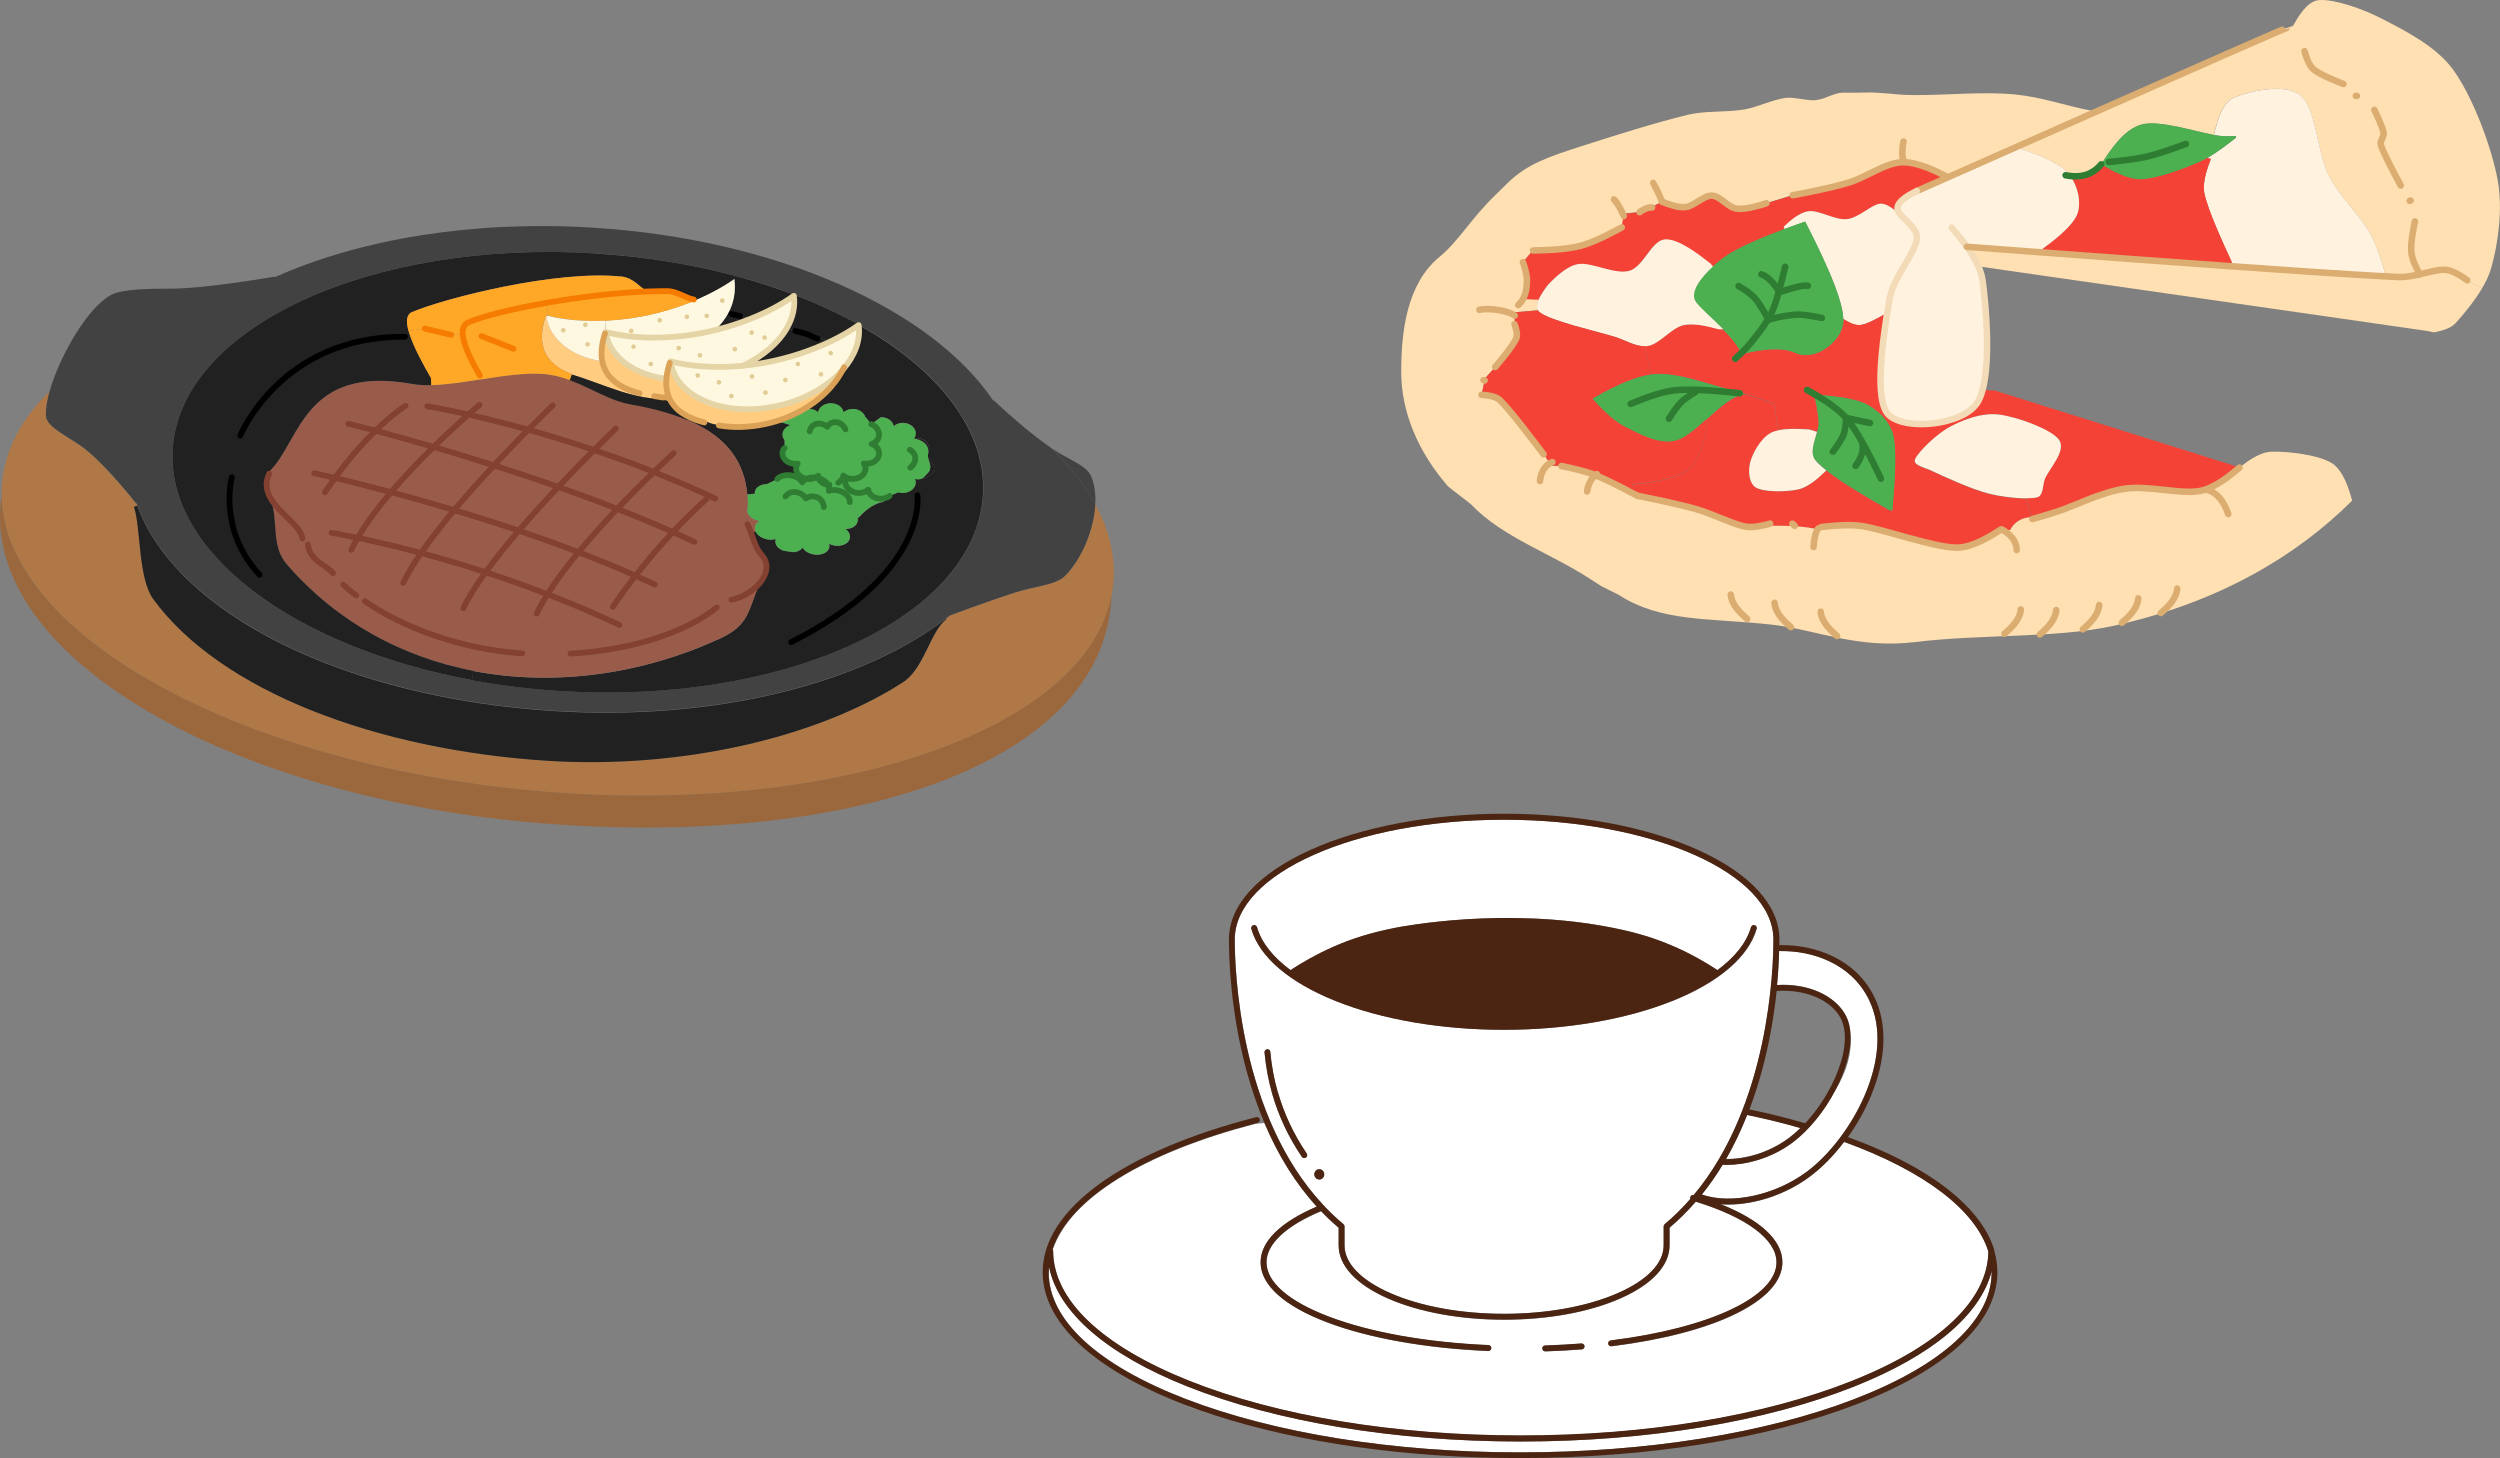<?xml version="1.0" encoding="UTF-8"?>
<svg id="Layer_2" xmlns="http://www.w3.org/2000/svg" viewBox="0 0 237.06 138.28">
  <rect x="0" y="0" width="237.06" height="138.28" fill="#808080" stroke="none"/>
  <defs>
    <style>
      .cls-1 {
        stroke: #844131;
      }

      .cls-1, .cls-2, .cls-3, .cls-4, .cls-5, .cls-6, .cls-7, .cls-8, .cls-9, .cls-10 {
        fill: none;
      }

      .cls-1, .cls-2, .cls-3, .cls-5, .cls-6, .cls-7, .cls-8, .cls-9, .cls-10 {
        stroke-linecap: round;
        stroke-linejoin: round;
      }

      .cls-1, .cls-3, .cls-5, .cls-8, .cls-9, .cls-10 {
        stroke-width: .55px;
      }

      .cls-11 {
        fill: #995c4a;
      }

      .cls-2 {
        stroke: #dbad71;
      }

      .cls-2, .cls-6, .cls-7 {
        stroke-width: .62px;
      }

      .cls-12 {
        fill: #fff;
      }

      .cls-13 {
        fill: #f44336;
      }

      .cls-14 {
        fill: #424242;
      }

      .cls-15 {
        fill: #ffe0b2;
      }

      .cls-3 {
        stroke: #e5d4a5;
      }

      .cls-16 {
        fill: #e0cc94;
      }

      .cls-17 {
        fill: #4c2512;
      }

      .cls-18 {
        fill: #4caf50;
      }

      .cls-19 {
        fill: #ffcc80;
      }

      .cls-5, .cls-7 {
        stroke: #2e7d32;
      }

      .cls-6 {
        stroke: #f4dbb8;
      }

      .cls-20 {
        fill: #212121;
      }

      .cls-21 {
        fill: #af7846;
      }

      .cls-22 {
        fill: #9b683e;
      }

      .cls-8 {
        stroke: #000;
      }

      .cls-9 {
        stroke: #dba156;
      }

      .cls-23 {
        fill: #fff3e0;
      }

      .cls-10 {
        stroke: #f57c00;
      }

      .cls-24 {
        fill: #fff8e1;
      }

      .cls-25 {
        fill: #ffa726;
      }
    </style>
  </defs>
  <g id="_レイヤー_1" data-name="レイヤー_1">
    <g id="coffee2">
      <path class="cls-4" d="M174.56,96.63c-.64-1.31-2.19-2.28-4.14-2.59-.65-.1-1.3-.13-1.95-.08,0,0-.02,0-.02,0-.23,2.18-.65,4.81-1.4,7.58-.34,1.26-.73,2.46-1.16,3.6,0,.02,0,.04-.01.06.69.15,1.57.34,2.21.49,1.04.25,2.07.52,3.05.81.03-.02.06-.04.08-.06,1.05-1.15,1.99-2.57,2.68-4.05,1.07-2.33,1.31-4.42.66-5.75Z"/>
      <path class="cls-4" d="M175.47,98.19c.04,1.28-.31,2.81-1.06,4.42-.11.25-.23.49-.36.73,1.12-1.77,1.58-3.63,1.42-5.16Z"/>
      <path class="cls-12" d="M111.85,133.03c.83.34,1.94.75,3.35,1.2-1.02-.33-2-.68-2.95-1.04-.13-.05-.26-.1-.4-.16Z"/>
      <path class="cls-12" d="M99.82,118.46s.05.1.05.16c0,4.63,4.58,9.01,12.89,12.32,8.4,3.35,19.56,5.19,31.45,5.19s23.05-1.84,31.45-5.19c8.27-3.3,12.85-7.65,12.89-12.25-1.22-3.93-6.05-7.63-13.68-10.4-.98,1.29-2.08,2.42-3.23,3.28-2.29,1.71-5.19,2.66-7.74,2.66-.25,0-.49,0-.73-.03,3.79,1.51,5.85,3.43,5.85,5.51,0,3.61-6.36,6.74-16.21,7.96-.01,0-.02,0-.03,0-.14,0-.26-.1-.28-.24-.02-.15.09-.29.24-.31,9.4-1.17,15.72-4.14,15.72-7.41,0-2.15-2.78-4.24-7.65-5.75-.78.9-1.61,1.72-2.49,2.47v1.67c0,1.93-1.66,3.72-4.68,5.04-2.94,1.29-6.85,2.01-11.01,2.01s-8.06-.71-11.01-2.01c-3.02-1.33-4.68-3.12-4.68-5.04v-1.67c-.58-.49-1.14-1.02-1.67-1.57-3.33,1.4-5.17,3.12-5.17,4.85,0,1.88,2.12,3.72,5.97,5.17,3.91,1.48,9.26,2.43,15.08,2.68.15,0,.27.14.27.29,0,.15-.13.27-.28.27,0,0,0,0-.01,0-5.88-.25-11.3-1.21-15.26-2.71-4.08-1.54-6.33-3.56-6.33-5.69,0-1.97,1.84-3.79,5.32-5.29-1.99-2.18-3.65-4.84-4.96-7.94-.27.02-.56.05-.86.08-10.65,2.78-17.57,7.11-19.2,11.9ZM146.52,127.59c1.16-.04,2.31-.1,3.44-.19.15-.01.29.1.3.26s-.1.29-.26.3c-1.13.09-2.3.15-3.46.19,0,0,0,0,0,0-.15,0-.27-.12-.28-.27,0-.15.12-.28.27-.29Z"/>
      <path class="cls-12" d="M168.78,89.64s-.04-.04-.06-.06c0,.03,0,.05,0,.08.02,0,.04-.02.06-.02Z"/>
      <path class="cls-12" d="M177.21,94.78c-1.7-3.47-5.43-4.65-8.37-4.6-.05,0-.1-.01-.14-.04-.02.85-.08,1.96-.2,3.26.67-.05,1.34-.02,2.01.09,2.13.34,3.83,1.42,4.55,2.89.25.51.38,1.12.41,1.8.16,1.53-.3,3.38-1.42,5.16-1.05,2.02-2.54,3.85-4.09,5.01-2.1,1.57-4.51,2.11-6.24,2.11-.13,0-.26,0-.38-.01-.61,1-1.26,1.94-1.97,2.82,2.74.97,6.96.07,9.93-2.15,4.25-3.17,8.56-10.93,5.91-16.34Z"/>
      <path class="cls-12" d="M160.29,113.51c.04-.14.18-.22.32-.19,7.16-8.56,7.56-21.48,7.56-24.23,0-6.27-11.46-11.36-25.54-11.36s-25.54,5.1-25.54,11.36c0,2.85.43,16.66,8.4,25.18.05.03.1.07.12.13.56.59,1.15,1.15,1.79,1.68.06.05.1.13.1.21v1.8c0,1.69,1.54,3.3,4.35,4.53,2.88,1.26,6.71,1.96,10.78,1.96s7.91-.7,10.78-1.96c2.8-1.23,4.35-2.84,4.35-4.53v-1.8c0-.08.04-.16.1-.21.89-.74,1.7-1.55,2.44-2.4-.02-.05-.02-.12,0-.18ZM123.83,109.77s-.1.05-.16.05c-.09,0-.18-.04-.23-.12-1.25-1.84-2.19-3.85-2.81-5.97-.37-1.28-.61-2.6-.73-3.93-.01-.15.1-.29.25-.3.15-.01.29.1.3.25.12,1.3.36,2.59.71,3.83.6,2.07,1.52,4.03,2.73,5.81.09.13.05.3-.07.39ZM125.1,111.84c-.26,0-.47-.22-.47-.49s.21-.49.47-.49.47.22.47.49-.21.49-.47.49ZM158.55,94.93c-4.4,1.76-10.05,2.72-15.93,2.72s-11.53-.97-15.93-2.72c-4.41-1.76-7.26-4.19-8.02-6.85-.04-.15.04-.3.19-.35.15-.04.3.04.35.19.42,1.48,1.53,2.85,3.18,4.07,1.02-.67,2.41-1.5,4.12-2.24,1.8-.79,3.56-1.32,5.7-1.75.73-.15,10.63-2.07,20.84,0,2.14.43,3.9.96,5.7,1.75,1.71.75,3.1,1.57,4.12,2.24,1.64-1.21,2.75-2.59,3.18-4.07.04-.15.2-.23.35-.19.15.04.23.2.19.35-.76,2.66-3.61,5.09-8.02,6.85Z"/>
      <path class="cls-12" d="M175.86,132.66c8.38-3.23,13-7.49,13-12,0-.03,0-.07,0-.1-1.08,4.14-5.59,7.95-12.99,10.9-8.46,3.37-19.7,5.23-31.65,5.23s-23.19-1.86-31.65-5.23c-7.65-3.05-12.22-7.03-13.09-11.33-.01.18-.02.35-.02.53,0,4.51,4.62,8.77,13,12,8.47,3.26,19.73,5.06,31.71,5.06s23.24-1.8,31.71-5.06Z"/>
      <path class="cls-12" d="M169.63,107.9c.37-.28.74-.59,1.09-.95-.9-.25-1.82-.5-2.76-.73-.66-.16-1.6-.36-2.29-.51-.59,1.49-1.26,2.89-2,4.18,1.64.02,3.95-.5,5.96-2Z"/>
      <path class="cls-12" d="M171.16,106.5s.04-.05.06-.07c-.03.02-.06.04-.08.06,0,0,.01,0,.02,0Z"/>
      <path class="cls-12" d="M165.87,105.2s0,0,0,0c0-.02,0-.04.01-.06,0,.02-.01.04-.02.05Z"/>
      <path class="cls-17" d="M189.11,118.57s0-.02,0-.03c-.54-1.78-1.75-3.49-3.63-5.13-2.44-2.12-5.89-4-10.25-5.59.86-1.2,1.6-2.51,2.17-3.87,1.47-3.5,1.59-6.85.33-9.42-1.81-3.7-5.78-4.96-8.88-4.91-.02,0-.04,0-.06,0-.02,0-.04.01-.06.02,0-.03,0-.05,0-.08,0-.18,0-.34,0-.48,0-3.23-2.74-6.24-7.73-8.49-4.91-2.21-11.44-3.43-18.37-3.43s-13.46,1.22-18.37,3.43c-4.98,2.25-7.73,5.26-7.73,8.49,0,1.89.16,6.89,1.67,12.45.48,1.76,1.04,3.4,1.69,4.94,1.31,3.1,2.97,5.75,4.96,7.94-3.48,1.5-5.32,3.32-5.32,5.29,0,2.13,2.25,4.15,6.33,5.69,3.96,1.5,9.38,2.46,15.26,2.71,0,0,0,0,.01,0,.15,0,.27-.12.28-.27,0-.15-.11-.28-.27-.29-5.82-.25-11.18-1.2-15.08-2.68-3.85-1.45-5.97-3.29-5.97-5.17,0-1.73,1.83-3.45,5.17-4.85.54.56,1.09,1.08,1.67,1.57v1.67c0,1.93,1.66,3.72,4.68,5.04,2.94,1.29,6.85,2.01,11.01,2.01s8.06-.71,11.01-2.01c3.02-1.33,4.68-3.12,4.68-5.04v-1.67c.88-.75,1.71-1.57,2.49-2.47,4.87,1.51,7.65,3.59,7.65,5.75,0,3.26-6.32,6.24-15.72,7.41-.15.02-.26.16-.24.31.02.14.14.24.28.24.01,0,.02,0,.03,0,9.85-1.22,16.21-4.35,16.21-7.96,0-2.08-2.05-3.99-5.85-5.51.24.02.48.03.73.03,2.55,0,5.46-.95,7.74-2.66,1.15-.86,2.26-1.99,3.23-3.28,7.63,2.77,12.46,6.47,13.68,10.4-.05,4.61-4.62,8.95-12.89,12.25-8.4,3.35-19.56,5.19-31.45,5.19s-23.05-1.84-31.45-5.19c-8.31-3.32-12.89-7.69-12.89-12.32,0-.06-.02-.11-.05-.16,1.63-4.78,8.55-9.12,19.2-11.9.08-.02.17-.04.25-.07.15-.04.24-.19.2-.34-.04-.15-.19-.24-.34-.2-12.68,3.26-20.25,8.76-20.25,14.7,0,4.68,4.6,9.06,12.96,12.37.13.05.26.1.4.16.95.37,1.93.71,2.95,1.04,8.11,2.63,18.25,4.06,28.96,4.06,12.05,0,23.38-1.81,31.91-5.1,8.61-3.32,13.35-7.77,13.35-12.52,0-.71-.11-1.4-.31-2.09ZM165.67,105.73c.7.15,1.63.35,2.29.51.94.23,1.86.47,2.76.73-.36.35-.72.67-1.09.95-2.02,1.5-4.33,2.02-5.96,2,.74-1.29,1.41-2.69,2-4.18ZM171.23,106.43s-.04.05-.06.07c0,0-.01,0-.02,0-.99-.28-2.01-.56-3.05-.81-.64-.15-1.53-.35-2.21-.49,0,0,0,0,0,0,0-.02.01-.04.02-.05.43-1.15.82-2.35,1.16-3.6.75-2.77,1.17-5.4,1.4-7.58,0,0,.02,0,.02,0,.65-.05,1.3-.02,1.95.08,1.95.31,3.5,1.27,4.14,2.59.65,1.33.41,3.42-.66,5.75-.68,1.49-1.63,2.91-2.68,4.05ZM157.85,116.08c-.06.05-.1.13-.1.21v1.8c0,1.69-1.54,3.3-4.35,4.53-2.88,1.26-6.71,1.96-10.78,1.96s-7.91-.7-10.78-1.96c-2.8-1.23-4.35-2.84-4.35-4.53v-1.8c0-.08-.04-.16-.1-.21-.64-.53-1.23-1.09-1.79-1.68-.03-.06-.07-.1-.12-.13-7.97-8.51-8.4-22.32-8.4-25.18,0-6.27,11.46-11.36,25.54-11.36s25.54,5.1,25.54,11.36c0,2.75-.4,15.67-7.56,24.23-.14-.03-.28.05-.32.19-.02.06-.01.12,0,.18-.74.85-1.55,1.65-2.44,2.4ZM171.31,111.12c-2.97,2.22-7.19,3.12-9.93,2.15.7-.87,1.36-1.81,1.97-2.82.12,0,.25.01.38.01,1.73,0,4.14-.55,6.24-2.11,1.55-1.15,3.04-2.99,4.09-5.01.13-.24.25-.49.36-.73.74-1.62,1.1-3.15,1.06-4.42-.02-.68-.15-1.29-.41-1.8-.72-1.47-2.42-2.56-4.55-2.89-.66-.1-1.34-.13-2.01-.09.12-1.29.18-2.41.2-3.26.04.02.09.04.14.04,2.93-.05,6.67,1.13,8.37,4.6,2.65,5.41-1.66,13.17-5.91,16.34ZM99.45,120.66c0-.18,0-.35.02-.53.87,4.3,5.44,8.28,13.09,11.33,8.46,3.37,19.7,5.23,31.65,5.23s23.19-1.86,31.65-5.23c7.4-2.95,11.91-6.76,12.99-10.9,0,.03,0,.07,0,.1,0,4.51-4.62,8.77-13,12-8.47,3.26-19.73,5.06-31.71,5.06s-23.24-1.8-31.71-5.06c-8.38-3.23-13-7.49-13-12Z"/>
      <path class="cls-17" d="M146.53,128.14s0,0,0,0c1.17-.04,2.33-.1,3.46-.19.15-.01.27-.15.26-.3s-.15-.27-.3-.26c-1.12.09-2.28.15-3.44.19-.15,0-.28.13-.27.29,0,.15.13.27.28.27Z"/>
      <path class="cls-17" d="M166.57,88.08c.04-.15-.04-.3-.19-.35-.15-.04-.3.04-.35.19-.42,1.48-1.53,2.85-3.18,4.07-1.02-.67-2.41-1.5-4.12-2.24-1.8-.79-3.56-1.32-5.7-1.75-10.21-2.07-20.11-.15-20.84,0-2.14.43-3.9.96-5.7,1.75-1.71.75-3.1,1.57-4.12,2.24-1.64-1.21-2.75-2.59-3.18-4.07-.04-.15-.2-.23-.35-.19-.15.04-.23.2-.19.35.76,2.66,3.61,5.09,8.02,6.85,4.4,1.76,10.05,2.72,15.93,2.72s11.53-.97,15.93-2.72c4.41-1.76,7.26-4.19,8.02-6.85Z"/>
      <path class="cls-17" d="M121.17,103.57c-.36-1.24-.6-2.53-.71-3.83-.01-.15-.15-.27-.3-.25-.15.01-.27.15-.25.3.12,1.33.37,2.66.73,3.93.61,2.13,1.56,4.14,2.81,5.97.05.08.14.12.23.12.05,0,.11-.02.16-.05.13-.09.16-.26.07-.39-1.22-1.79-2.14-3.74-2.73-5.81Z"/>
      <path class="cls-17" d="M125.1,110.87c-.26,0-.47.22-.47.49s.21.49.47.49.47-.22.47-.49-.21-.49-.47-.49Z"/>
    </g>
    <g>
      <g>
        <path class="cls-15" d="M229.45,26.01c-.69.16-1.41.3-2.06.27-.4-.02-.83-.04-1.31-.07l.02-.49c-.26-.87-.78-2.6-1.46-3.76-.89-1.52-2.86-3.4-3.85-5.37-1.09-2.15-1.16-6.32-2.66-7.55-1.49-1.22-4.94-.35-6.29.21-1.12.47-1.59,2.26-1.82,3.16l-.08.39c-1.89-.35-5.12-1.41-6.81-1.01-1.76.42-3.18,2.67-3.89,3.8-.7.83-1.65,1.26-2.93,1.11-.1-.14-.21-.28-.32-.4-.97-1.04-3.52-1.89-4.79-2.32l-.02-.04c2.24-.99,4.71-2.09,7.2-3.19,9.05-4.01,18.43-8.14,18.43-8.09l.62-.2c.44-.78,1.31-2.35,2.46-2.45,1.4-.12,4.11.8,5.94,1.75,2.13,1.1,5.18,2.61,6.81,4.88,1.84,2.55,3.6,7.25,4.19,10.38.53,2.77.04,6.17-.62,8.45-.18.62-.49,1.26-.86,1.88l-1.4-.75c-.44-.32-1.34-.97-2.13-1-.62-.03-1.48.22-2.38.42Z"/>
        <path class="cls-15" d="M229.45,26.01c.9-.2,1.76-.45,2.38-.42.78.04,1.68.68,2.13,1l1.4.75c-.81,1.36-1.89,2.62-2.52,3.31-.5.55-1.54.77-2.06.87l-.5-.12c-14.18-2.04-28.35-4.08-42.52-6.12l-.13.04c-.29-.67-.69-1.33-1.11-1.92h0c2.04.15,4.44.33,7.07.53,5.54.42,12.04.9,18,1.32,5.81.41,11.1.77,14.5.95.47.03.91.05,1.31.07.65.03,1.37-.1,2.06-.27Z"/>
        <path class="cls-23" d="M212.03,12.9c-.49.03-1.01.03-1.46-.01-.18-.02-.39-.05-.62-.09l.08-.39c.24-.9.7-2.69,1.82-3.16,1.35-.56,4.8-1.43,6.29-.21,1.49,1.22,1.57,5.39,2.66,7.55.99,1.97,2.96,3.85,3.85,5.37.68,1.16,1.2,2.89,1.46,3.76l-.02.49c-3.4-.19-8.7-.54-14.5-.95l.03-.4c-.75-1.64-2.26-4.9-2.6-6.53-.22-1.08.35-2.53.62-3.25l-.37-.08c1.07-.61,2.16-1.47,2.76-1.95v-.14Z"/>
        <path class="cls-13" d="M155.12,47c2.86,0,4.9.82,7.34,2.04,1.63,0,3.26,1.22,5.3.82,1.63,0,3.26,0,4.9.41,2.04-.82,3.67-.41,5.71,0,2.45.41,4.9,2.04,7.75,1.63,1.22-.41,2.45-.82,3.67-1.63h.82c.41-.82,1.22-1.22,2.04-1.22l-.56-1.78c-1.04,0-2.44-.18-3.48-.44-1.69-.42-4.36-1.66-5.53-2.21-.55-.26-1.74-.5-1.49-1.06.3-.69,2-2.37,3.32-3.08.51-.27,1.07-.53,1.66-.73l-.19-.53c-2.19,1.29-6.24,1.4-7.39.02l-.59.14c.53.54.95,1.2,1.12,1.9.39,1.66.08,5.22-.09,7.13l-.26-.02c-1.55-.89-4.33-2.47-5.99-3.78h0c-.53.52-1.58,1.54-2.6,1.79-1.11.27-3.27.28-4.04-.14-.72-.4-.78-1.61-.58-2.4.22-.87.99-2.27,1.93-2.79.21-.12.47-.2.75-.26l-.42-2.52c-.63-.22-1.65-.57-2.7-.89-1.08,0-2.42,1.23-3.73,2.4l.13.15c-.2,1.2-.6,3.58-1.84,4.59-1.16.94-3.77,1.26-5.29,1.42l.07.66c.26,0,.26.05.26.41Z"/>
        <path class="cls-15" d="M221.06,43.89c-1.29-.79-4.32-1.13-5.77-1.05-1.1.06-2.33,1.02-2.94,1.5-.78.65-2.33,1.95-3.77,2.22-1.81.33-4.85-.54-7.09-.22-2.22.32-4.91,1.68-6.38,2.16-.79.26-1.86.56-2.4.72l-.06-.18c-.82,0-1.63.41-2.04,1.22h-.82c-1.22.82-2.45,1.22-3.67,1.63-2.86.41-5.3-1.22-7.75-1.63-2.04-.41-3.67-.82-5.71,0-1.63-.41-3.26-.41-4.9-.41-2.04.41-3.67-.82-5.3-.82-2.45-1.22-4.49-2.04-7.34-2.04,0-.35,0-.4-.26-.41l.02.21c-1-.53-2.53-1.33-3.59-1.75-.02,0-.05-.02-.07-.03-1.02-.4-2.45-.69-3.16-.84l-1.39-.04c.1-.1.2-.17.29-.22l-.58-.85c-1.05-1.4-3.15-4.19-4.14-5.13-.44-.42-1.32-.48-1.75-.51l.29-1.37s-.07-.02-.11-.02l1.12-1.24c.56-.67,1.68-2.01,1.99-2.69.19-.42-.04-1.05-.16-1.37l.02-.82c-.13-.1-.31-.18-.51-.26l2.71-.23c-.16-.27-.09-.64.08-1.04l-1.48-.06c.2-.37.38-.93.37-1.8,0-.55-.26-1.31-.38-1.69l.96-1.11c1.01-.02,3.02-.05,4.42-.42,1.4-.36,3.13-1.3,3.99-1.77l.19-1.07c-.03-.07-.06-.14-.09-.2l1.58-.17c.22-.16.66-.45,1.08-.45l1.07-.52h.09c.48.2,1.44.58,2.17.49.78-.1,1.66-1.1,2.46-1.08.8.03,1.49,1.11,2.35,1.23.86.12,2.17-.3,2.82-.51l2.48-.75c1.19-.22,3.57-.67,5.28-1.19,1.7-.52,3.44-1.83,4.98-1.93,1.49-.1,3.35.85,4.28,1.32l.07.14c1.67-.74,3.97-1.76,6.59-2.92,2.24-.99,4.71-2.09,7.2-3.19l-.11-.24c-2.35-.44-4.67-1.28-7.2-1.53-2.99-.29-6.23.06-9.44.06-1.77,0-1.8-.13-4.04-.25l-1.51.02h-1.45c-.89.08-1.6.62-2.48.71-.77.08-2.07-.32-2.82-.22-1.28.17-2.66.87-3.89,1.09-1.76.31-3.73.11-5.39.51-3.35.82-7.1,2.02-10,2.95-3.15,1.01-5.24,1.7-7.09,3.51l-1.2,1.17c-2.37,2.31-3.44,4.33-5.29,5.86-3.11,2.56-3.62,7.12-3.62,10.89s1.56,7.52,4.37,10.78c.25.29,2.06,1.58,2.33,1.86,2.85,3,7.49,4.58,11.17,6.97l1.08.7h0s1.64.82,1.64.82c4.07,2.64,8.67,2.2,14.43,2.83,4.46.49,8.13,2.34,13.75,1.66,6.46-.78,13.28-.33,18.79-1.54,10.07-2.21,17.48-6.74,22.61-11.87-.28-1.03-.82-2.87-1.96-3.58Z"/>
        <path class="cls-13" d="M189.12,37.04l-1.12-.07c-.14.53-.33.98-.56,1.31-.25.35-.61.66-1.05.92l.19.53c.95-.34,1.98-.53,2.95-.42,1.72.21,4.99,1.39,5.72,2.4.73,1.02-1,2.8-1.35,3.7-.22.58-.12,1.57-.72,1.73-.26.07-.64.1-1.08.1l.56,1.78s0,0,0,0c0,0,0,0,0,0l.06.18c.54-.16,1.61-.46,2.4-.72,1.46-.48,4.15-1.84,6.38-2.16,2.24-.32,5.28.55,7.09.22,1.44-.26,2.99-1.56,3.77-2.22-7.74-2.43-15.49-4.86-23.24-7.3Z"/>
        <path class="cls-18" d="M212.03,12.9v.14c-.59.48-1.68,1.34-2.75,1.95-.25.14-.49.27-.73.38-1.51.66-4,1.6-5.55,1.64-1.34.03-2.94-.93-3.75-1.42.71-1.13,2.13-3.38,3.89-3.8,1.69-.4,4.92.66,6.81,1.01.23.04.43.08.62.09.44.04.97.04,1.46.01Z"/>
        <path class="cls-13" d="M211.62,24.85l-.03.4c-5.96-.42-12.46-.91-18-1.32l.02-.29c1-.74,3-2.22,3.4-3.44.35-1.07.02-2.51-.69-3.51,1.29.15,2.23-.28,2.93-1.11.8.49,2.41,1.45,3.75,1.42,1.55-.04,4.04-.98,5.55-1.64.24-.11.49-.23.73-.38l.37.08c-.28.72-.84,2.17-.62,3.25.33,1.63,1.84,4.9,2.6,6.53Z"/>
        <path class="cls-23" d="M186.51,23.4c.42.59.83,1.25,1.11,1.92.18.42.31.84.37,1.26.33,2.35.77,7.55,0,10.39-.14.53-.33.98-.56,1.31-.25.35-.61.66-1.05.92-2.19,1.29-6.24,1.4-7.39.02-1.15-1.4-.56-6.19-.07-9.32.09-.59.18-1.12.26-1.56.35-2.08,2.46-4.33,2.59-5.75.08-.91-1.2-1.71-1.67-2.39-.11-.15-.17-.29-.17-.43,0-.75,1.22-1.36,1.84-1.66,0,0,1.06-.47,2.83-1.25,1.67-.74,3.97-1.76,6.59-2.92l.02.04c1.28.42,3.83,1.28,4.79,2.32.11.12.22.26.32.4.71,1,1.04,2.43.69,3.51-.4,1.22-2.4,2.71-3.4,3.44l-.02.29c-2.63-.2-5.04-.38-7.07-.53h0Z"/>
        <path class="cls-23" d="M195.25,41.72c.73,1.02-1,2.8-1.35,3.7-.22.58-.12,1.57-.72,1.73-.26.07-.64.1-1.08.1-1.04,0-2.44-.18-3.48-.44-1.69-.42-4.36-1.66-5.53-2.21-.55-.26-1.74-.5-1.49-1.06.3-.69,2-2.37,3.32-3.08.51-.27,1.07-.53,1.66-.73.95-.34,1.98-.53,2.95-.42,1.72.21,4.99,1.39,5.72,2.4Z"/>
        <path class="cls-13" d="M156.54,19.67l1.07-.52h.09c.48.2,1.44.58,2.17.49.78-.1,1.66-1.1,2.46-1.08.8.03,1.49,1.11,2.35,1.23.86.12,2.17-.3,2.82-.51l2.48-.75c1.19-.22,3.57-.67,5.28-1.19,1.7-.52,3.44-1.83,4.98-1.93,1.49-.1,3.35.85,4.28,1.32l.07.14c-1.76.78-2.83,1.25-2.83,1.25-.62.31-1.84.92-1.84,1.66,0,.13.07.28.17.43l-.1.03c-.36-.33-1.09-.98-1.74-.91-.81.09-2,1.34-3.13,1.46-1.12.12-2.62-.87-3.62-.75-.92.11-1.89,1.02-2.37,1.47l.08.22c-2.02.75-4.52,1.77-5.78,2.72-.31.23-.67.53-1.03.85l-.22-.27c-1.02-.8-3.06-2.41-4.34-2.3-1.29.11-2,2.59-3.37,2.98-1.37.39-3.57-.85-4.85-.64-1.12.19-2.26,1.35-2.83,1.93-.27.35-.68.9-.91,1.42l-1.48-.06c.2-.37.38-.93.37-1.8,0-.55-.26-1.31-.38-1.69l.96-1.11c1.01-.02,3.02-.05,4.42-.42,1.4-.36,3.13-1.3,3.99-1.77l.19-1.07c-.03-.07-.06-.14-.09-.2l1.58-.17c.22-.16.66-.45,1.08-.45Z"/>
        <path class="cls-23" d="M180.1,20.2c.47.67,1.75,1.47,1.67,2.39-.13,1.43-2.24,3.68-2.59,5.75-.07.44-.16.97-.26,1.56l-.31-.05c-.53.3-1.59.9-2.22.97-.56.06-1.25-.36-1.6-.57-.06-2.22-2.41-6.85-3.61-9.22h-.05c-.52.18-1.18.42-1.91.69l-.08-.22c.48-.45,1.44-1.36,2.37-1.47,1-.12,2.5.87,3.62.75,1.13-.12,2.31-1.37,3.13-1.46.65-.07,1.38.58,1.74.91l.1-.03Z"/>
        <path class="cls-18" d="M172.11,37.41c1.22.09,3.65.28,4.89.92.5.26.99.62,1.41,1.04.53.54.95,1.2,1.12,1.9.39,1.66.08,5.22-.09,7.13l-.26-.02c-1.55-.89-4.33-2.47-5.99-3.78-.44-.35-.8-.67-1.04-.96-.57-.69-.1-1.77.15-2.7.08-.29.13-.58.13-.83-.02-.93-.3-2.16-.44-2.77.04.02.08.05.12.07h0Z"/>
        <path class="cls-13" d="M165.09,33.51h.31c1.13-.24,3.38-.72,4.85-.05,1.9.87,4.41-1.13,4.55-2.92,0-.09,0-.18,0-.29.34.21,1.03.63,1.6.57.64-.07,1.69-.67,2.22-.97l.31.05c-.49,3.13-1.09,7.92.07,9.32l-.59.14c-.42-.42-.91-.78-1.41-1.04-1.24-.64-3.67-.82-4.89-.92h0s-.08-.05-.12-.07c.14.61.42,1.84.44,2.77,0,.25-.05.53-.13.83l-.71-.22c-.71-.05-1.97-.13-2.94.07l-.42-2.52c-.63-.22-1.65-.57-2.7-.89-.59-.18-1.18-.35-1.71-.49-1.89-.47-4.75-1.57-6.88-1.42-.13,0-.27.02-.4.04l-.59-2.68c.12,0,.24,0,.35-.03,1.08-.19,2.21-1.7,3.32-1.96,1.09-.26,2.57.17,3.32.38h.45c.68.69,1.31,1.42,1.64,2.08l.18.1s-.07.07-.11.1Z"/>
        <path class="cls-18" d="M165.19,33.41l-.18-.1c-.32-.66-.95-1.39-1.64-2.09-1-1.01-2.11-1.96-2.54-2.53-.69-.92.42-2.34,1.58-3.41.36-.33.71-.62,1.03-.85,1.26-.94,3.76-1.96,5.78-2.72.72-.27,1.38-.51,1.91-.69h.05c1.2,2.37,3.55,7.01,3.61,9.23,0,.1,0,.2,0,.29-.13,1.8-2.65,3.79-4.55,2.92-1.47-.67-3.72-.19-4.85.05h-.31s.07-.07.11-.1Z"/>
        <path class="cls-23" d="M173.18,44.6h0c-.53.52-1.58,1.54-2.6,1.79-1.11.27-3.27.28-4.04-.14-.72-.4-.78-1.61-.58-2.4.22-.87.99-2.27,1.93-2.79.21-.12.47-.2.75-.26.97-.2,2.23-.12,2.94-.07l.71.22c-.24.93-.71,2.01-.15,2.7.24.29.6.62,1.04.96Z"/>
        <path class="cls-18" d="M163.81,36.89c.53.13,1.12.3,1.71.49-1.08,0-2.42,1.23-3.73,2.4-1.02.91-2.02,1.77-2.85,2-1.61.44-3.51-.62-4.84-1.29-1.23-.61-2.48-2-3.12-2.68,1.2-.68,3.51-2,5.55-2.29.14-.02.27-.03.4-.04,2.14-.15,5,.95,6.88,1.42Z"/>
        <path class="cls-23" d="M163.38,31.22h-.45c-.75-.21-2.24-.63-3.32-.38-1.11.26-2.24,1.77-3.32,1.96-.12.02-.24.03-.35.03-.95,0-1.87-.6-2.8-.88-1.72-.53-6.1-1.51-7.15-2.34-.07-.05-.12-.11-.16-.18-.16-.27-.09-.64.08-1.04.23-.52.64-1.06.91-1.42.57-.58,1.71-1.74,2.83-1.93,1.28-.21,3.48,1.03,4.85.64,1.37-.39,2.08-2.87,3.37-2.98,1.28-.11,3.32,1.5,4.34,2.3l.22.27c-1.16,1.06-2.28,2.49-1.58,3.41.43.57,1.54,1.51,2.54,2.53Z"/>
        <path class="cls-13" d="M151.29,45.05s-.05-.02-.07-.03c-1.02-.4-2.45-.69-3.16-.84l-1.39-.04c.1-.1.2-.17.29-.22l-.58-.85c-1.05-1.4-3.15-4.19-4.14-5.13-.44-.42-1.32-.48-1.75-.51l.29-1.37s-.07-.02-.11-.02l1.12-1.24c.56-.67,1.68-2.01,1.99-2.69.19-.42-.04-1.05-.16-1.37l.02-.82c-.13-.1-.31-.18-.51-.26l2.71-.23c.04.07.09.12.16.18,1.05.83,5.44,1.81,7.15,2.34.92.29,1.84.88,2.8.88l.59,2.68c-2.03.29-4.35,1.61-5.55,2.29.63.69,1.89,2.07,3.12,2.68,1.33.67,3.23,1.73,4.84,1.29.84-.23,1.83-1.1,2.85-2l.13.15c-.2,1.2-.6,3.58-1.84,4.59-1.16.94-3.77,1.26-5.29,1.42l.09.87c-1-.53-2.53-1.33-3.59-1.75Z"/>
      </g>
      <g>
        <path class="cls-7" d="M164.54,34.02c.14-.13.33-.31.54-.51.03-.03.07-.07.11-.1.32-.32.67-.69.93-1.02.45-.58,1.07-1.33,1.54-2.13.14-.24.27-.48.38-.72.23-.52.45-1.2.64-1.89.25-.88.46-1.78.59-2.35"/>
        <path class="cls-7" d="M164.86,27.12c.37.22,1.11.67,1.54,1.15.45.51.99,1.47,1.27,1.99.01.02.02.04.04.07"/>
        <path class="cls-7" d="M167.96,30.25c.31-.09.91-.26,2.13-.4.76-.09,2.02.17,2.66.3"/>
        <path class="cls-7" d="M199.97,15.36c.82-.08,2.45-.24,3.64-.52,1.22-.29,2.85-.89,3.66-1.19"/>
        <path class="cls-7" d="M172.11,37.41c.94.55,2.18,1.35,2.96,2.24.02.03.04.05.07.08,1.17,1.4,2.53,4.24,3.22,5.66"/>
        <path class="cls-7" d="M171.36,36.98c.18.1.39.22.62.35.04.02.08.05.12.07"/>
        <path class="cls-7" d="M167.02,26.01c.52.17,1.24.83,1.65,1.63,0,0,0,.01.02.01.2.09,1.95-.68,2.73-.55"/>
        <path class="cls-2" d="M184.53,16.71c-.93-.47-2.79-1.42-4.28-1.32-1.54.1-3.28,1.42-4.98,1.93-1.71.52-4.09.97-5.28,1.19"/>
        <path class="cls-2" d="M157.7,19.16c.48.19,1.44.57,2.17.47.78-.1,1.66-1.1,2.46-1.08.8.03,1.49,1.11,2.35,1.23.86.12,2.17-.3,2.82-.51"/>
        <path class="cls-2" d="M156.66,19.67s-.08,0-.11,0c-.42,0-.86.29-1.08.45"/>
        <path class="cls-2" d="M153.78,21.56c-.86.47-2.59,1.41-3.99,1.77-1.4.36-3.41.4-4.42.42"/>
        <path class="cls-2" d="M181.77,18.11s1.06-.47,2.83-1.25c1.67-.74,3.97-1.76,6.59-2.92,2.24-.99,4.71-2.09,7.2-3.19,9.05-4.01,18.43-8.14,18.43-8.09"/>
        <path class="cls-6" d="M181.77,18.11c-.62.31-1.84.92-1.84,1.66,0,.13.07.28.17.43.47.67,1.75,1.47,1.67,2.39-.13,1.43-2.24,3.68-2.59,5.75-.07.44-.16.97-.26,1.56-.49,3.13-1.09,7.92.07,9.32,1.15,1.38,5.2,1.27,7.39-.02.44-.26.8-.57,1.05-.92.24-.33.42-.78.56-1.31.77-2.84.33-8.04,0-10.39-.06-.42-.19-.84-.37-1.26-.29-.67-.69-1.33-1.11-1.92-.52-.73-1.07-1.37-1.45-1.82"/>
        <path class="cls-2" d="M186.51,23.4c2.04.15,4.44.33,7.07.53,5.54.42,12.04.9,18,1.32,5.81.41,11.1.77,14.5.95.47.03.91.05,1.31.07.65.03,1.37-.1,2.06-.27.9-.2,1.76-.45,2.38-.42.78.04,1.68.68,2.13,1"/>
        <path class="cls-2" d="M218.52,4.85c.13.44.38,1.31.87,1.73.62.52,2.08,1.09,2.82,1.38"/>
        <path class="cls-2" d="M223.49,9.09s-.07,0-.1,0"/>
        <path class="cls-2" d="M225.15,10.42c.25.53.76,1.6.87,2.16.07.4-.38.8-.25,1.19.27.84,1.34,2.82,1.88,3.82"/>
        <path class="cls-2" d="M228.5,19.04s.06-.01.08-.02"/>
        <path class="cls-2" d="M228.99,21c-.14.69-.42,2.06-.34,2.9.07.75.55,1.65.8,2.11,0,0,0,.01,0,.02"/>
        <path class="cls-7" d="M195.87,16.62c.16.03.31.05.45.07,1.29.15,2.23-.28,2.93-1.11"/>
        <path class="cls-2" d="M144.41,24.86c.13.38.38,1.14.38,1.69,0,.87-.17,1.42-.37,1.8-.16.29-.33.46-.45.58"/>
        <path class="cls-2" d="M143.61,30.74c.11.32.34.95.16,1.37-.31.68-1.42,2.02-1.99,2.69"/>
        <path class="cls-2" d="M140.78,36.07s-.07-.02-.11-.02"/>
        <path class="cls-2" d="M140.48,37.44c.44.03,1.31.09,1.75.51.98.94,3.08,3.74,4.14,5.13"/>
        <path class="cls-2" d="M148.06,44.19c.71.15,2.15.44,3.16.84.02,0,.05.02.07.03,1.05.42,2.59,1.22,3.59,1.75.14.08.28.15.4.21"/>
        <path class="cls-2" d="M155.27,47.01c1.28.26,3.84.78,5.54,1.26,1.58.45,3.48,1.43,4.66,1.66.78.16,1.85-.13,2.38-.28"/>
        <path class="cls-2" d="M170.18,49.86c-.07-.07-.15-.13-.22-.2"/>
        <path class="cls-2" d="M172.71,49.97c.86-.09,2.57-.28,3.84-.09,2.13.33,6.72,2,8.92,2.05,1.53.04,3.35-1.13,4.27-1.72"/>
        <path class="cls-2" d="M192.72,49.22c.54-.16,1.61-.46,2.4-.72,1.46-.48,4.15-1.84,6.38-2.16,2.24-.32,5.28.55,7.09.22,1.44-.26,2.99-1.56,3.77-2.22"/>
        <path class="cls-7" d="M154.63,38.3c.92-.38,2.77-1.15,4.24-1.3,1.73-.17,4.64.13,6.1.29"/>
        <path class="cls-7" d="M175.06,39.63h0c-.02.38-.06,1.11-.26,1.61-.21.53-.73,1.24-1,1.59"/>
        <path class="cls-7" d="M175.06,39.63c.75.16,1.5.32,2.25.48"/>
        <path class="cls-7" d="M176.63,42.12c.11.91-.41,1.68-.67,2.06"/>
        <path class="cls-7" d="M160.76,37.18c-.33.2-.99.59-1.39,1-.41.42-.87,1.15-1.11,1.52"/>
        <path class="cls-2" d="M140.28,29.38c.64-.16,1.98-.04,2.84.28.2.07.38.16.51.26"/>
        <path class="cls-2" d="M147.2,43.82s-.1.03-.24.11c-.09.05-.19.12-.29.22-.28.27-.57.71-.64,1.46"/>
        <path class="cls-2" d="M151.43,44.96s-.05.03-.14.09c-.22.18-.65.63-.8,1.55"/>
        <path class="cls-2" d="M172.42,50.11s-.36.33-.45,1.76"/>
        <path class="cls-2" d="M189.83,50.21s1.4.68,1.4,1.95"/>
        <path class="cls-2" d="M209.18,46.45s1.33.02,2.11,2.29"/>
        <path class="cls-2" d="M156.76,17.34s.58,1.06.85,1.8"/>
        <path class="cls-2" d="M153.04,18.91s.41.38.84,1.37c.03.07.06.13.09.2"/>
        <path class="cls-2" d="M180.5,13.42c-.11.4-.2,1.46.02,1.84"/>
        <path class="cls-2" d="M164.12,56.38c.07,1.03,1.06,1.88,1.55,2.31"/>
        <path class="cls-2" d="M168.27,57.16c.07,1.03,1.06,1.88,1.55,2.31"/>
        <path class="cls-2" d="M172.65,58c.07,1.03,1.06,1.88,1.55,2.31"/>
        <path class="cls-2" d="M191.62,57.79c-.07,1.03-1.06,1.88-1.55,2.31"/>
        <path class="cls-2" d="M194.98,57.85c-.07,1.03-1.06,1.88-1.55,2.31"/>
        <path class="cls-2" d="M199.05,57.37c-.07,1.03-1.06,1.88-1.55,2.31"/>
        <path class="cls-2" d="M202.76,56.74c-.07,1.03-1.06,1.88-1.55,2.31"/>
        <path class="cls-2" d="M206.45,55.82c-.07,1.03-1.06,1.89-1.55,2.31"/>
      </g>
    </g>
    <g>
      <g>
        <path class="cls-21" d="M103.86,47.81c-.12,2.45-1.3,5.21-2.85,6.79-.88.9-2.86.98-4.82,1.61-2.57.83-5.6,1.96-6.2,2.19v.03c-.09.08-.19.16-.29.23l.04.05c-1.57,1.24-2.1,4.7-4.13,5.99-8.2,5.28-21.11,8.21-33.57,7.44-16.35-1.02-31.14-6.63-37.5-15.34-1.45-1.99-1.17-6.82-1.83-8.75l.31-.11c-.03-.07-.05-.14-.08-.21l-.04.02s-2.4-3.11-4.59-4.96c-1.5-1.27-3.88-2.15-3.95-3.33-.04-.63.09-1.45.35-2.36-2.64,2.57-4.22,5.49-4.51,8.68-.04.4-.05.81-.04,1.21.18,13.07,22.29,25.45,50.52,28,28.24,2.55,52.22-5.67,54.72-18.5.08-.39.13-.78.17-1.18.23-2.53-.38-5.05-1.71-7.48Z"/>
        <path class="cls-14" d="M103.45,45.13c.34.78.46,1.71.41,2.69-.54-.99-1.2-1.97-1.97-2.93-.66-.83-1.41-1.64-2.24-2.43.03.02.05.04.08.06,1.57,1.07,3.28,1.58,3.72,2.62Z"/>
        <path class="cls-14" d="M101.88,44.88c-.66-.83-1.41-1.64-2.24-2.43-1.71-1.18-3.54-2.77-4.57-3.71-.52-.47-.84-.78-.84-.78l-.05.03c-5.79-8.61-20.4-15.31-37.94-16.4-11.53-.72-22.19,1.12-30.17,4.69l-.02-.05s-6.53,1.14-9.8,1.14c-1.99,0-4.66.02-5.73.6-2.22,1.2-4.86,5.78-5.81,9.11-.26.91-.39,1.73-.35,2.36.07,1.18,2.45,2.06,3.95,3.33,2.19,1.85,4.59,4.96,4.59,4.96l.04-.02c.03.07.05.14.08.21,3.76,10.26,19.65,18.24,39.56,19.48,15.34.95,29.14-2.62,37.12-8.75.1-.08.2-.16.3-.23v-.03c.59-.23,3.62-1.35,6.19-2.19,1.96-.63,3.94-.71,4.82-1.61,1.55-1.59,2.74-4.35,2.85-6.79-.54-.99-1.2-1.97-1.97-2.93ZM93.21,47.16c-.92,11.45-18.87,19.68-40.07,18.36-2.9-.18-5.71-.53-8.39-1.03-16.98-3.15-29.15-12.22-28.36-22.1.92-11.45,18.87-19.68,40.07-18.36,4.7.29,9.16,1.03,13.26,2.12,1.96.52,3.83,1.13,5.6,1.8,2.2.84,4.26,1.79,6.12,2.84,7.68,4.29,12.27,10.17,11.77,16.36Z"/>
        <path class="cls-20" d="M81.44,30.8l-.02.03c.2,1.44-.37,2.92-1.48,4.2-.88,1.69-2.31,3-3.97,3.92l.02.03c.51-.3,1.2-.24,1.59.13.05-.48.57-.86,1.2-.86s1.14.38,1.2.86c.39-.36,1.09-.43,1.59-.13.23.14.39.33.46.54l.58.7.92-.67c.63,0,1.15.38,1.2.86.39-.36,1.09-.43,1.59-.13.51.3.65.86.35,1.27.58-.11,1.18.18,1.38.66.09.22.08.45-.02.65,0,.08-.03.17-.06.26,0,.03,0,.07,0,.1.09.56.92.88.62,1.47-.44.44-.88.72-1.42.74-.07,0-.16,0-.25,0-.06,0-.12-.02-.18-.03.03.06.05.11.06.17,0,.03.01.06.02.08.04.33-.14.68-.5.89-.34.2-.77.24-1.13.13l-.83.34c-.16.13-.37.21-.6.25l.06.33c-1.16.17-1.99,1.05-2.42,1.51h-.08c.01.08.02.14.02.21,0,.5-.52.87-1.17.85.49.36.58.92.18,1.29-.41.37-1.17.41-1.73.12.15.48-.23.93-.89,1.02-.66.09-1.37-.2-1.63-.66-.15.24-.44.39-.79.44l-.97-.13c-.66-.22-.91-.68-.77-1.13-.56.19-1.32,0-1.73-.43-.09-.09-.16-.2-.2-.3l-.43.16c.31.82.45,1.47,1,2.09.75.84.51,1.82-.15,2.63-1.17,2.66-.97,4-3.81,5.3-7.3,3.37-15.62,4.56-23.37,3.07l-.15.87c2.69.5,5.5.84,8.39,1.03,21.2,1.32,39.16-6.91,40.07-18.36.5-6.19-4.1-12.07-11.77-16.36Z"/>
        <path class="cls-22" d="M105.4,56.48c-.62,16.41-26.07,24.12-55.17,21.49C21.13,75.34-2.11,61.97.15,46.98h0c.18,13.07,22.29,25.45,50.52,28,28.24,2.55,52.22-5.67,54.72-18.5Z"/>
        <path class="cls-20" d="M89.69,58.67l.04.05c-1.57,1.24-2.1,4.7-4.13,5.99-8.2,5.28-21.11,8.21-33.57,7.44-16.35-1.02-31.14-6.63-37.5-15.34-1.45-1.99-1.17-6.82-1.83-8.75l.31-.11c3.76,10.26,19.65,18.24,39.56,19.48,15.34.95,29.14-2.62,37.12-8.75Z"/>
        <path class="cls-20" d="M87.98,43.22c.09.56.92.88.62,1.47-.44.44-.88.72-1.42.74.38-.04.51-.3.93-.73.3-.59-.09-.92-.13-1.49Z"/>
        <path class="cls-18" d="M86.67,45.27l-.35-.92c.32-.23.51-.63.46-1.01-.04-.31-.24-.56-.51-.68l.39-1.08c.76.09,1.44.58,1.37,1.29,0,.08-.03.17-.06.26,0,.03,0,.07,0,.1.04.56.42.89.13,1.49-.42.42-.55.69-.93.73-.08,0-.17,0-.25,0-.06,0-.12-.02-.18-.03,0-.02-.01-.03-.03-.05-.01-.03-.03-.05-.05-.08Z"/>
        <path class="cls-20" d="M88.05,42.22c.09.22.08.45-.02.65.07-.72-.61-1.2-1.37-1.29v-.02c.58-.11,1.19.18,1.39.66Z"/>
        <path class="cls-18" d="M86.82,45.66c.04.33-.14.68-.5.89-.34.2-.77.24-1.13.13l-.83.34c-.16.13-.37.21-.6.25-.08.01-.15.02-.23.02-.63,0-1.15-.38-1.2-.86-.39.36-1.08.43-1.59.13-.51-.3-.75-.77-.45-1.19l.02-.04c.39.17.88.15,1.27-.08.51-.3.65-.86.35-1.27.58.11,1.18-.18,1.38-.66.19-.48-.09-1-.64-1.19.54-.19.83-.71.64-1.19-.13-.33-.38-.58-.69-.69l.92-.67c.63,0,1.15.38,1.2.86.39-.36,1.09-.43,1.59-.13s.65.86.35,1.27v.02s-.4,1.08-.4,1.08c.27.13.46.37.51.68.06.38-.14.78-.46,1.01l.35.92s.04.05.05.08c0,.02.02.03.02.05.03.06.05.11.06.17,0,.03.01.06.02.08Z"/>
        <path class="cls-18" d="M86.82,45.66s0-.06-.02-.08c0,.03.01.06.02.08Z"/>
        <path class="cls-18" d="M86.74,45.4c.03.06.05.11.06.17-.01-.06-.03-.12-.06-.17h0Z"/>
        <path class="cls-18" d="M86.74,45.4h0s-.01-.03-.02-.05c.01.02.02.03.03.05Z"/>
        <path class="cls-18" d="M74.91,40.31l-.81-.26h0l-.42-.13c.79-.25,1.57-.57,2.3-.98l.02.03c.51-.3,1.2-.24,1.59.13.05-.48.57-.86,1.2-.86s1.14.38,1.2.86c.39-.36,1.09-.43,1.59-.13.23.14.39.33.46.54l.58.7c.31.11.56.35.69.69.19.48-.09,1.01-.64,1.19.54.19.83.71.64,1.19-.19.49-.8.77-1.38.66.3.41.16.97-.35,1.27-.38.23-.88.25-1.27.08l-.02.04c-.3.42-.06.89.45,1.19.51.3,1.2.24,1.59-.13.05.48.57.86,1.2.86.08,0,.16,0,.23-.02l.06.33c-1.16.17-1.99,1.05-2.42,1.51h-.08c-.05-.25-.19-.48-.42-.64l-.32-.83c.01-.21-.07-.44-.26-.64-.41-.44-1.17-.63-1.73-.43.06-.2.02-.41-.1-.6.15-.44,0-.62-.85-.6,0,0,0,0,0-.01-.03-.08-.05-.15-.06-.24-.08.08-.17.13-.28.18-.47-.24-.5-.17-.83.11-.17-.03-.33-.08-.48-.17-.51-.3-.65-.86-.35-1.27-.58.11-1.19-.18-1.38-.66-.12-.31-.08-.6.14-.81v-.74c-.19-.24-.25-.55-.14-.84.11-.28.35-.48.65-.59Z"/>
        <path class="cls-24" d="M81.42,30.83c-.77.55-1.72,1.11-2.81,1.62-1.69.79-3.7,1.49-5.86,1.9-.77.15-1.54.26-2.28.33-2.7.26-5.15.05-6.89-.42,0,.04.01.09.02.13.56,3.24,4.89,5.11,9.74,4.18,2.78-.53,5.15-1.87,6.6-3.54,1.12-1.28,1.69-2.75,1.48-4.2Z"/>
        <path class="cls-20" d="M81.44,30.8l-.02.03c-.77.55-1.72,1.11-2.81,1.62l-.06-.13c-.73-.25-2.2-.74-3.76-1.13l-.16-.09c.55-.97.79-2.01.65-3.04l.04-.1c2.2.84,4.26,1.79,6.13,2.84Z"/>
        <path class="cls-18" d="M70.91,47.99c0-.38-.02-.75-.05-1.11l.7-.06c-.02-.22.06-.43.25-.61.23-.2.57-.31.92-.31l.97-.48c.16-.18.41-.3.73-.35.66-.09,1.37.2,1.63.66.09-.14.23-.25.4-.33.29.05.59,0,.83-.11.02,0,.03,0,.05,0,.05.04.04.22.11.16,0,.07.09-.08.15-.11h0s.02,0,.03,0c.13.32.42.55.85.6.12.19.16.41.1.6.56-.19,1.32,0,1.73.43.19.2.27.43.26.64l.32.83c.23.17.37.39.42.66.01.06.02.13.02.19,0,.5-.52.87-1.17.85.49.36.58.92.18,1.29-.41.37-1.17.41-1.73.12.15.48-.23.93-.89,1.02-.66.09-1.37-.2-1.63-.66-.15.24-.44.39-.79.44l-.97-.13c-.66-.22-.91-.68-.77-1.13-.56.19-1.32,0-1.73-.43-.09-.09-.16-.2-.2-.3-.16-.37-.03-.75.36-.96-.52-.08-.95-.38-1.11-.76,0-.23.02-.45.02-.67Z"/>
        <path class="cls-20" d="M78.55,32.32l.06.13c-1.69.79-3.7,1.49-5.86,1.9-.77.15-1.54.26-2.28.33,1.89-.9,3.35-2.16,4.16-3.58l.16.09c1.57.39,3.03.88,3.76,1.13Z"/>
        <path class="cls-18" d="M77.64,45.36c.84-.02,1,.16.85.6-.15-.25-.43-.46-.8-.58-.02,0-.03,0-.05-.02Z"/>
        <path class="cls-19" d="M73.34,38.56c-4.86.93-9.18-.93-9.74-4.18l-.09.02c-.18.55-.28,1.06-.32,1.52-.03.37-.01.71.04,1.03,0,.06.02.11.03.16.02.08.04.17.06.24.02.08.05.15.07.22,0,.03.02.06.03.08.02.04.03.08.06.13,0,.02.02.03.02.05.13,0,.26,0,.39-.02-.13.01-.26.01-.39.02.01.03.03.06.04.09.02.04.04.08.06.11,0,.02.01.03.03.04.02.05.06.1.09.14.02.03.04.07.07.1.02.03.04.06.06.08.03.04.06.08.09.11.02.02.03.04.05.06.04.04.08.08.12.13.05.05.1.1.15.14.03.03.06.05.09.08.04.04.09.08.14.11.06.05.13.1.2.14.07.05.14.09.21.13.07.04,1.6.82,1.68.87,2.5.27,3.52.13,5.91.05.39-.08.78-.18,1.17-.3.79-.25,1.57-.57,2.3-.98,1.66-.92,3.09-2.23,3.97-3.92-1.45,1.67-3.81,3.01-6.6,3.54Z"/>
        <path class="cls-18" d="M77.69,45.37c.37.12.65.33.8.58-.43-.05-.73-.28-.85-.6.02,0,.03,0,.05.02Z"/>
        <path class="cls-18" d="M77.63,45.34s-.02,0-.02,0h0c-.08-.02-.17-.04-.26-.05-.01-.01-.03-.02-.05,0,.1-.05.19-.11.28-.18,0,.08.03.16.06.24Z"/>
        <path class="cls-18" d="M77.61,45.35c-.06.04-.14.18-.15.11-.07.06-.06-.12-.11-.16.08,0,.17.03.26.05Z"/>
        <path class="cls-18" d="M76.47,45.4c.23-.1.53-.14.83-.11-.24.12-.54.16-.83.11Z"/>
        <path class="cls-18" d="M77.3,45.29c-.31-.03-.6,0-.83.11.33-.28.36-.35.83-.11Z"/>
        <path class="cls-20" d="M65.33,39.53c-.07-.03-.13-.07-.2-.1,2.5.27,1.31,1.42,7.37.79.53-.06,1.07-.07,1.59-.17h0l.81.26c-.29.11-.54.32-.65.59-.12.29-.06.6.13.84v.74c-.22.21-.25.5-.13.81.19.49.81.77,1.38.66-.3.41-.16.97.35,1.27.15.09.32.14.48.17-.18.08-.32.19-.4.33-.26-.46-.97-.75-1.63-.66-.32.05-.57.18-.73.35l-.97.48c-.35,0-.69.11-.92.31-.19.18-.27.39-.25.61l-.7.06c-.27-2.8-1.64-5.33-5.66-7.04l.13-.3Z"/>
        <path class="cls-20" d="M75.31,27.95l-.04.1c-1.08.77-2.52,1.56-4.21,2.22l-.04-.11c-.62-.14-1.23-.29-1.84-.43l-.11-.06c.54-1.02.71-2.12.56-3.2l.08-.31c1.96.52,3.83,1.13,5.6,1.8Z"/>
        <path class="cls-24" d="M75.27,28.05c-1.08.77-2.52,1.56-4.21,2.22-1.02.4-2.12.76-3.28,1.04-.39.1-.78.18-1.18.26-3.56.68-6.95.5-9.18-.09,0,.04.01.09.02.13.39,2.28,2.64,3.87,5.62,4.3h.12c.03-.45.14-.96.32-1.51l.09-.02s-.02-.09-.02-.13c1.74.47,4.2.68,6.89.42,1.89-.9,3.35-2.16,4.16-3.58.55-.97.79-2.01.65-3.04Z"/>
        <path class="cls-19" d="M73.67,39.92l.42.13c-.52.1-1.05.15-1.59.17.39-.08.78-.18,1.17-.3Z"/>
        <path class="cls-11" d="M72.07,55.25c-1.17,2.66-.97,4-3.81,5.3-7.3,3.37-15.62,4.56-23.37,3.07-6.64-1.28-12.87-4.54-17.69-10.09-1.54-1.78-.77-3.89-1.56-6.33-.38-.68-.52-1.44-.11-2.29v-.21c2.96-2.86,3.21-10.15,13.58-8.29.54.1,1.14.13,1.78.11,1.41-.03,3.02-.29,4.66-.54,2.07-.33,4.17-.65,5.93-.53.89.06,1.74.28,2.54.58,2.02.74,3.82,1.96,5.77,2.3,2.19.38,3.97.89,5.41,1.5,4.02,1.71,5.39,4.23,5.66,7.04.03.37.05.74.05,1.11-.06.1-.09.23-.09.36,0,.11.03.21.07.31.16.37.59.68,1.11.76-.39.21-.52.59-.36.96l-.43.16c.31.82.45,1.47,1,2.09.75.84.51,1.82-.15,2.63Z"/>
        <path class="cls-20" d="M71.02,30.17l.04.11c-1.02.4-2.12.76-3.28,1.04.55-.51.97-1.06,1.28-1.64l.11.06c.62.15,1.23.29,1.84.43Z"/>
        <path class="cls-20" d="M56.46,24.03c-21.2-1.32-39.16,6.91-40.07,18.36-.79,9.88,11.38,18.96,28.36,22.1l.15-.87c-6.64-1.28-12.87-4.54-17.69-10.09-1.54-1.78-.77-3.89-1.56-6.33-.38-.68-.52-1.44-.11-2.29v-.21c2.96-2.86,3.21-10.15,13.58-8.29.54.1,1.14.13,1.78.11l-.02-.66c-.67-1.17-1.75-3.07-2.13-4.49-.24-.87-.21-1.56.34-1.79,3.14-1.32,13.68-4.01,19.83-3.36,1.21.13,1.71,1.03,2.5,1.42.68-.03,1.33-.03,1.94-.03.85.01,1.75.7,2.45.79l.05.12c1.5-.63,2.8-1.35,3.79-2.05l.08-.31c-4.1-1.09-8.56-1.83-13.26-2.12Z"/>
        <path class="cls-24" d="M69.63,26.47c.15,1.08-.02,2.18-.56,3.2-.31.58-.73,1.13-1.28,1.64-.39.1-.78.18-1.18.26-3.56.68-6.95.5-9.18-.09l-.04-1.08c1.14-.05,2.34-.18,3.57-.42,1.75-.34,3.42-.86,4.88-1.47,1.5-.63,2.8-1.35,3.79-2.05Z"/>
        <path class="cls-25" d="M61.41,27.64c.68-.03,1.33-.03,1.94-.03.85.01,1.75.7,2.45.79l.05.12c-1.46.61-3.13,1.13-4.88,1.47-1.22.23-2.43.37-3.57.42-2.07.09-3.94-.1-5.37-.45l-.22-1.23c3.1-.54,6.59-.97,9.6-1.08Z"/>
        <path class="cls-19" d="M63.51,37.83s-.02-.03-.02-.05c-.02-.04-.04-.08-.06-.13-.01-.03-.02-.06-.03-.08-.03-.07-.05-.14-.07-.22-.03-.08-.05-.16-.06-.24-.01-.05-.03-.11-.03-.16-.05-.32-.07-.66-.04-1.03h-.12c-2.98-.43-5.22-2.03-5.62-4.31l-.09.02c-.33,1.03-.4,1.91-.26,2.64h-.04c-2.86-.47-4.88-2.03-5.26-4.24l-.09.02c-.97,3,.29,4.63,2.52,5.43v.03c3.06.94,5.93,2.48,9.28,2.33Z"/>
        <path class="cls-20" d="M65.13,39.43c-.08-.04-.15-.08-.22-.13-.07-.04-.14-.08-.21-.13-.07-.04-.13-.09-.2-.14-.05-.03-.1-.07-.14-.11-.03-.03-.06-.05-.09-.08-.05-.04-.1-.09-.15-.14-.04-.04-.08-.08-.12-.13-.02-.02-.03-.04-.05-.06-.03-.03-.06-.07-.09-.11-.02-.03-.04-.06-.06-.08-.03-.03-.05-.07-.07-.1-.03-.05-.06-.09-.09-.14-.01-.02-.02-.03-.03-.04-.03-.04-.05-.08-.06-.11-.02-.03-.03-.06-.04-.09-3.35.15-6.21-1.39-9.29-2.33l-.2.54c2.02.74,3.82,1.96,5.77,2.3,2.19.38,3.97.89,5.41,1.5l.13-.3c-.07-.03-.13-.07-.2-.1Z"/>
        <path class="cls-19" d="M64.28,38.83s.06.05.09.08c-.03-.03-.06-.05-.09-.08Z"/>
        <path class="cls-19" d="M63.64,38.07c.03.05.06.1.09.14-.03-.05-.06-.09-.09-.14Z"/>
        <path class="cls-19" d="M63.56,37.91s.04.08.06.11c-.03-.04-.05-.08-.06-.11Z"/>
        <path class="cls-19" d="M63.26,37.11c.02.08.04.17.06.24-.03-.08-.05-.16-.06-.24Z"/>
        <path class="cls-19" d="M63.23,36.95c0,.06.02.11.03.16-.01-.05-.02-.11-.03-.16Z"/>
        <path class="cls-25" d="M58.9,26.22c1.21.13,1.71,1.03,2.5,1.42-3.01.11-6.51.54-9.6,1.08-3.22.57-6.01,1.25-7.37,1.84-.45.19-.59.61-.55,1.14l-1.1.06c-.83-.2-1.66-.4-2.5-.59l-1.55.21c-.24-.87-.21-1.56.34-1.79,3.14-1.32,13.68-4.01,19.83-3.36Z"/>
        <path class="cls-24" d="M57.43,31.48s.01.09.02.13l-.09.02c-.33,1.03-.4,1.91-.26,2.64h-.04c-2.86-.47-4.88-2.03-5.26-4.24,0-.04-.02-.09-.02-.13.08.02.16.04.23.06,1.43.36,3.3.54,5.37.45l.04,1.08Z"/>
        <path class="cls-25" d="M51.72,30.04l.09-.02s-.02-.09-.02-.13c.08.02.16.04.23.06l-.22-1.23c-3.22.57-6.01,1.25-7.37,1.84-.45.19-.59.61-.55,1.14.07,1.17,1.04,2.89,1.62,3.91l.05.38c2.07-.33,4.17-.65,5.93-.53.89.06,1.74.28,2.54.58l.2-.54c-.21-.07-.43-.13-.64-.19.22.06.43.12.64.19v-.03c-2.21-.8-3.48-2.43-2.51-5.43Z"/>
        <path class="cls-25" d="M45.5,35.6l.05.38c-1.64.25-3.25.51-4.66.54l-.02-.66c-.67-1.17-1.75-3.07-2.13-4.49l1.55-.21c.83.2,1.66.39,2.5.59l1.1-.06c.07,1.17,1.04,2.89,1.62,3.91Z"/>
      </g>
      <path class="cls-16" d="M60.29,32.87c0,.12-.1.22-.22.22s-.22-.1-.22-.22.1-.22.22-.22.22.1.22.22Z"/>
      <circle class="cls-16" cx="61.71" cy="34.52" r=".22"/>
      <circle class="cls-16" cx="64.36" cy="33.01" r=".22"/>
      <circle class="cls-16" cx="66.37" cy="33.69" r=".22"/>
      <circle class="cls-16" cx="66.16" cy="35.6" r=".22"/>
      <circle class="cls-16" cx="68.17" cy="36.25" r=".22"/>
      <circle class="cls-16" cx="69.35" cy="37.56" r=".22"/>
      <path class="cls-16" d="M71.53,35.7c0,.12-.1.22-.22.22s-.22-.1-.22-.22.1-.22.22-.22.22.1.22.22Z"/>
      <circle class="cls-16" cx="72.58" cy="37.23" r=".22"/>
      <path class="cls-16" d="M74.69,36.04c0,.12-.1.22-.22.22s-.22-.1-.22-.22.1-.22.22-.22.22.1.22.22Z"/>
      <path class="cls-16" d="M75.88,34.52c0,.12-.1.22-.22.22s-.22-.1-.22-.22.1-.22.22-.22.22.1.22.22Z"/>
      <path class="cls-16" d="M78.07,35.49c0,.12-.1.22-.22.22s-.22-.1-.22-.22.1-.22.22-.22.22.1.22.22Z"/>
      <path class="cls-16" d="M78.99,33.48c0,.12-.1.22-.22.22s-.22-.1-.22-.22.1-.22.22-.22.22.1.22.22Z"/>
      <circle class="cls-16" cx="69.68" cy="33.11" r=".22"/>
      <circle class="cls-16" cx="71.28" cy="31.54" r=".22"/>
      <circle class="cls-16" cx="72.5" cy="32.01" r=".22"/>
      <circle class="cls-16" cx="68.49" cy="28.5" r=".22"/>
      <circle class="cls-16" cx="67.01" cy="29.95" r=".22"/>
      <circle class="cls-16" cx="65.13" cy="30.04" r=".22"/>
      <circle class="cls-16" cx="62.56" cy="30.37" r=".22"/>
      <circle class="cls-16" cx="59.85" cy="31.38" r=".22"/>
      <path class="cls-16" d="M55.72,30.8c0,.12-.1.22-.22.22s-.22-.1-.22-.22.1-.22.22-.22.22.1.22.22Z"/>
      <circle class="cls-16" cx="55.72" cy="32.65" r=".22"/>
      <path class="cls-16" d="M53.63,31.32c0,.12-.1.22-.22.22s-.22-.1-.22-.22.1-.22.22-.22.22.1.22.22Z"/>
      <path class="cls-1" d="M40.51,38.52s1.45.23,3.9.79c1.54.35,3.47.82,5.68,1.44,1.9.53,4.01,1.17,6.25,1.93,1.81.61,3.72,1.3,5.67,2.08,1.69.68,3.42,1.41,5.16,2.21.22.1.43.2.65.31"/>
      <path class="cls-1" d="M33.04,40.18s.94.23,2.55.66c1.39.37,3.28.89,5.51,1.54,1.74.51,3.67,1.09,5.73,1.75,1.94.62,4,1.3,6.09,2.04,1.85.65,3.73,1.34,5.6,2.08,1.79.7,3.56,1.43,5.28,2.2.69.31,1.37.62,2.04.93"/>
      <path class="cls-1" d="M29.8,44.87s.71.15,1.95.45c1.27.3,3.11.76,5.32,1.35,1.79.48,3.82,1.05,5.99,1.7,1.94.58,4.01,1.23,6.12,1.95,1.87.63,3.77,1.31,5.67,2.04,1.82.7,3.64,1.44,5.4,2.23.62.28,1.23.56,1.84.84"/>
      <path class="cls-1" d="M31.43,50.52s.9.15,2.49.48c1.47.31,3.53.78,6,1.44,1.84.49,3.91,1.1,6.12,1.82,1.86.61,3.83,1.3,5.87,2.09,1.67.64,3.37,1.35,5.1,2.12.58.26,1.15.52,1.73.79"/>
      <path class="cls-3" d="M81.42,30.83c.2,1.44-.37,2.92-1.48,4.2-1.45,1.67-3.81,3.01-6.6,3.54-4.86.93-9.18-.93-9.74-4.18,0-.04-.02-.09-.02-.13,1.74.47,4.2.68,6.89.42.74-.07,1.51-.18,2.28-.33,2.16-.42,4.17-1.11,5.86-1.9,1.09-.51,2.04-1.07,2.81-1.62Z"/>
      <path class="cls-3" d="M63.07,35.91c-2.98-.43-5.22-2.03-5.62-4.3,0-.04-.02-.09-.02-.13,2.22.6,5.62.78,9.18.09.4-.08.79-.16,1.18-.26,1.16-.28,2.26-.63,3.28-1.04,1.69-.66,3.13-1.45,4.21-2.22.14,1.03-.1,2.07-.65,3.04-.8,1.41-2.26,2.68-4.16,3.58,0,0,0,0-.02,0"/>
      <path class="cls-9" d="M80.04,34.82c-.03.07-.07.14-.1.2-.88,1.69-2.31,3-3.97,3.92-.73.41-1.51.73-2.3.98-.38.12-.78.22-1.17.3-1.47.31-2.97.36-4.33.12"/>
      <path class="cls-9" d="M63.37,37.73c-.57-.13-.29,0-.54-.04-.26-.04-.53-.08-.79-.13"/>
      <path class="cls-9" d="M66.79,40.06c-.53-.14-1.02-.31-1.46-.53-.07-.03-.13-.07-.2-.1-.08-.04-.15-.08-.22-.13-.07-.04-.14-.08-.21-.13-.07-.04-.13-.09-.2-.14-.05-.03-.1-.07-.14-.11-.03-.03-.06-.05-.09-.08-.05-.04-.1-.09-.15-.14-.04-.04-.08-.08-.12-.13-.02-.02-.03-.04-.05-.06-.03-.03-.06-.07-.09-.11-.02-.03-.04-.06-.06-.08-.03-.03-.05-.07-.07-.1-.03-.05-.07-.09-.09-.14-.01-.02-.02-.03-.03-.04-.03-.04-.05-.08-.06-.11-.03-.04-.05-.09-.07-.14-.02-.04-.04-.08-.06-.13-.01-.03-.02-.06-.03-.08-.03-.07-.05-.14-.07-.22-.03-.08-.05-.16-.06-.24-.01-.05-.02-.11-.03-.16-.05-.32-.07-.66-.04-1.03.03-.46.14-.97.32-1.52"/>
      <path class="cls-9" d="M60.65,37.29c-1.85-.48-3.22-1.41-3.54-3.03-.14-.73-.08-1.6.26-2.64"/>
      <path class="cls-5" d="M82.61,40.22c.31.11.56.35.69.69.19.48-.09,1.01-.64,1.19.54.19.83.71.64,1.19-.19.49-.8.77-1.38.66.3.41.16.97-.35,1.27-.38.23-.88.25-1.27.08-.12-.05-.23-.12-.33-.21-.03.28-.21.52-.48.68"/>
      <path class="cls-5" d="M78.64,45.96c-.05,0-.1,0-.15,0-.43-.05-.73-.28-.85-.6,0,0,0,0,0-.01-.03-.08-.05-.15-.06-.24-.08.08-.17.13-.28.18-.24.12-.54.16-.83.11-.17-.03-.33-.08-.48-.17-.51-.3-.65-.86-.35-1.27-.58.11-1.19-.18-1.38-.66-.12-.31-.08-.6.14-.81"/>
      <path class="cls-5" d="M76.78,40.9c.05-.3.23-.55.53-.67.37-.14.81-.03,1.14.24"/>
      <path class="cls-5" d="M74.48,47.07c.18-.25.48-.42.83-.42.44,0,.87.25,1.1.61"/>
      <path class="cls-5" d="M78.51,40.35c.19-.23.48-.35.79-.32.39.04.72.33.87.69"/>
      <path class="cls-5" d="M76.53,47.18c.29-.14.65-.16.96-.02.39.17.62.54.62.92"/>
      <path class="cls-5" d="M86.27,42.65c.27.13.46.37.51.68.06.38-.14.78-.46,1.01"/>
      <path class="cls-5" d="M73.71,45.42c.16-.18.41-.3.73-.35.66-.09,1.37.2,1.63.66.09-.14.23-.25.4-.33.23-.1.53-.14.83-.11.02,0,.03,0,.05,0,.08,0,.17.03.26.05h0s.02,0,.03,0c.02,0,.03,0,.05.02.37.12.65.33.8.58.12.19.16.41.1.6.56-.19,1.32,0,1.73.43.19.2.27.43.26.64"/>
      <path class="cls-5" d="M84.36,47.02c-.16.13-.37.21-.6.25-.08.01-.15.02-.23.02-.63,0-1.15-.38-1.2-.86-.39.36-1.08.43-1.59.13-.51-.3-.75-.77-.45-1.19"/>
      <path class="cls-1" d="M70.88,49.71c.14.29.25.56.34.82.31.82.45,1.47,1,2.09.75.84.51,1.82-.15,2.63-.66.81-1.75,1.45-2.71,1.62"/>
      <path class="cls-1" d="M67.96,57.6c-3.03,2.45-8.24,4.06-13.87,4.38"/>
      <path class="cls-1" d="M49.52,61.96c-5.73-.39-11.19-2.37-14.93-4.96"/>
      <path class="cls-1" d="M33.79,56.46c-.64-.45-.71-.54-1.25-1.02"/>
      <path class="cls-1" d="M31.57,54.34c-.76-.88-2.17-1.14-2.38-2.71"/>
      <path class="cls-1" d="M28.68,51.06c-.16-1.19-2.2-2.35-3.04-3.85-.38-.68-.52-1.44-.11-2.29"/>
      <path class="cls-10" d="M65.79,28.4c-.69-.09-1.6-.78-2.45-.79-.62,0-1.27,0-1.94.03-3.01.11-6.51.54-9.6,1.08-3.22.57-6.01,1.25-7.37,1.84-.45.19-.59.61-.55,1.14.07,1.17,1.04,2.89,1.62,3.91"/>
      <path class="cls-10" d="M40.28,31.16c.83.2,1.66.39,2.5.59"/>
      <path class="cls-10" d="M45.65,31.87c1.01.4,2.03.8,3.04,1.2"/>
      <path class="cls-8" d="M75.42,31.38c1.57.39,1.37.49,2.1.73"/>
      <path class="cls-8" d="M69.35,29.77c.62.15.22.05.83.2"/>
      <path class="cls-1" d="M38.46,38.48s-1.15.69-2.87,2.37c-1.09,1.07-2.42,2.54-3.84,4.48-.31.43-.62.88-.94,1.35"/>
      <path class="cls-1" d="M67.01,47.31s-1.34,1.16-3.21,3.15c-1.06,1.13-2.29,2.53-3.54,4.13-.73.92-1.45,1.91-2.15,2.96"/>
      <path class="cls-1" d="M45.47,38.39s-.4.33-1.06.92c-.8.71-1.99,1.79-3.31,3.08-1.29,1.27-2.71,2.75-4.02,4.28-1.22,1.43-2.33,2.91-3.16,4.33-.23.39-.43.77-.61,1.14"/>
      <path class="cls-1" d="M52.41,38.44s-.93.89-2.32,2.3c-.93.94-2.06,2.11-3.26,3.4-1.23,1.32-2.53,2.77-3.76,4.23-1.16,1.38-2.25,2.78-3.15,4.08-.7,1.01-1.28,1.97-1.69,2.82"/>
      <path class="cls-1" d="M58.4,40.64s-.82.78-2.07,2.03c-.94.94-2.14,2.16-3.41,3.51-1.21,1.29-2.5,2.71-3.73,4.14-1.14,1.33-2.23,2.68-3.15,3.95-.89,1.23-1.63,2.39-2.11,3.41"/>
      <path class="cls-1" d="M63.88,42.97s-.74.68-1.88,1.78c-.95.92-2.18,2.14-3.48,3.51-1.21,1.27-2.48,2.68-3.66,4.1-1.12,1.35-2.14,2.71-2.95,4-.4.63-.74,1.24-1.02,1.82"/>
      <path class="cls-8" d="M22.78,41.31s3.85-9.46,15.62-9.38"/>
      <path class="cls-8" d="M21.98,45.25s-1.34,5,2.63,9.25"/>
      <path class="cls-8" d="M86.99,46.96s1.13,7.33-11.97,13.93"/>
    </g>
  </g>
</svg>